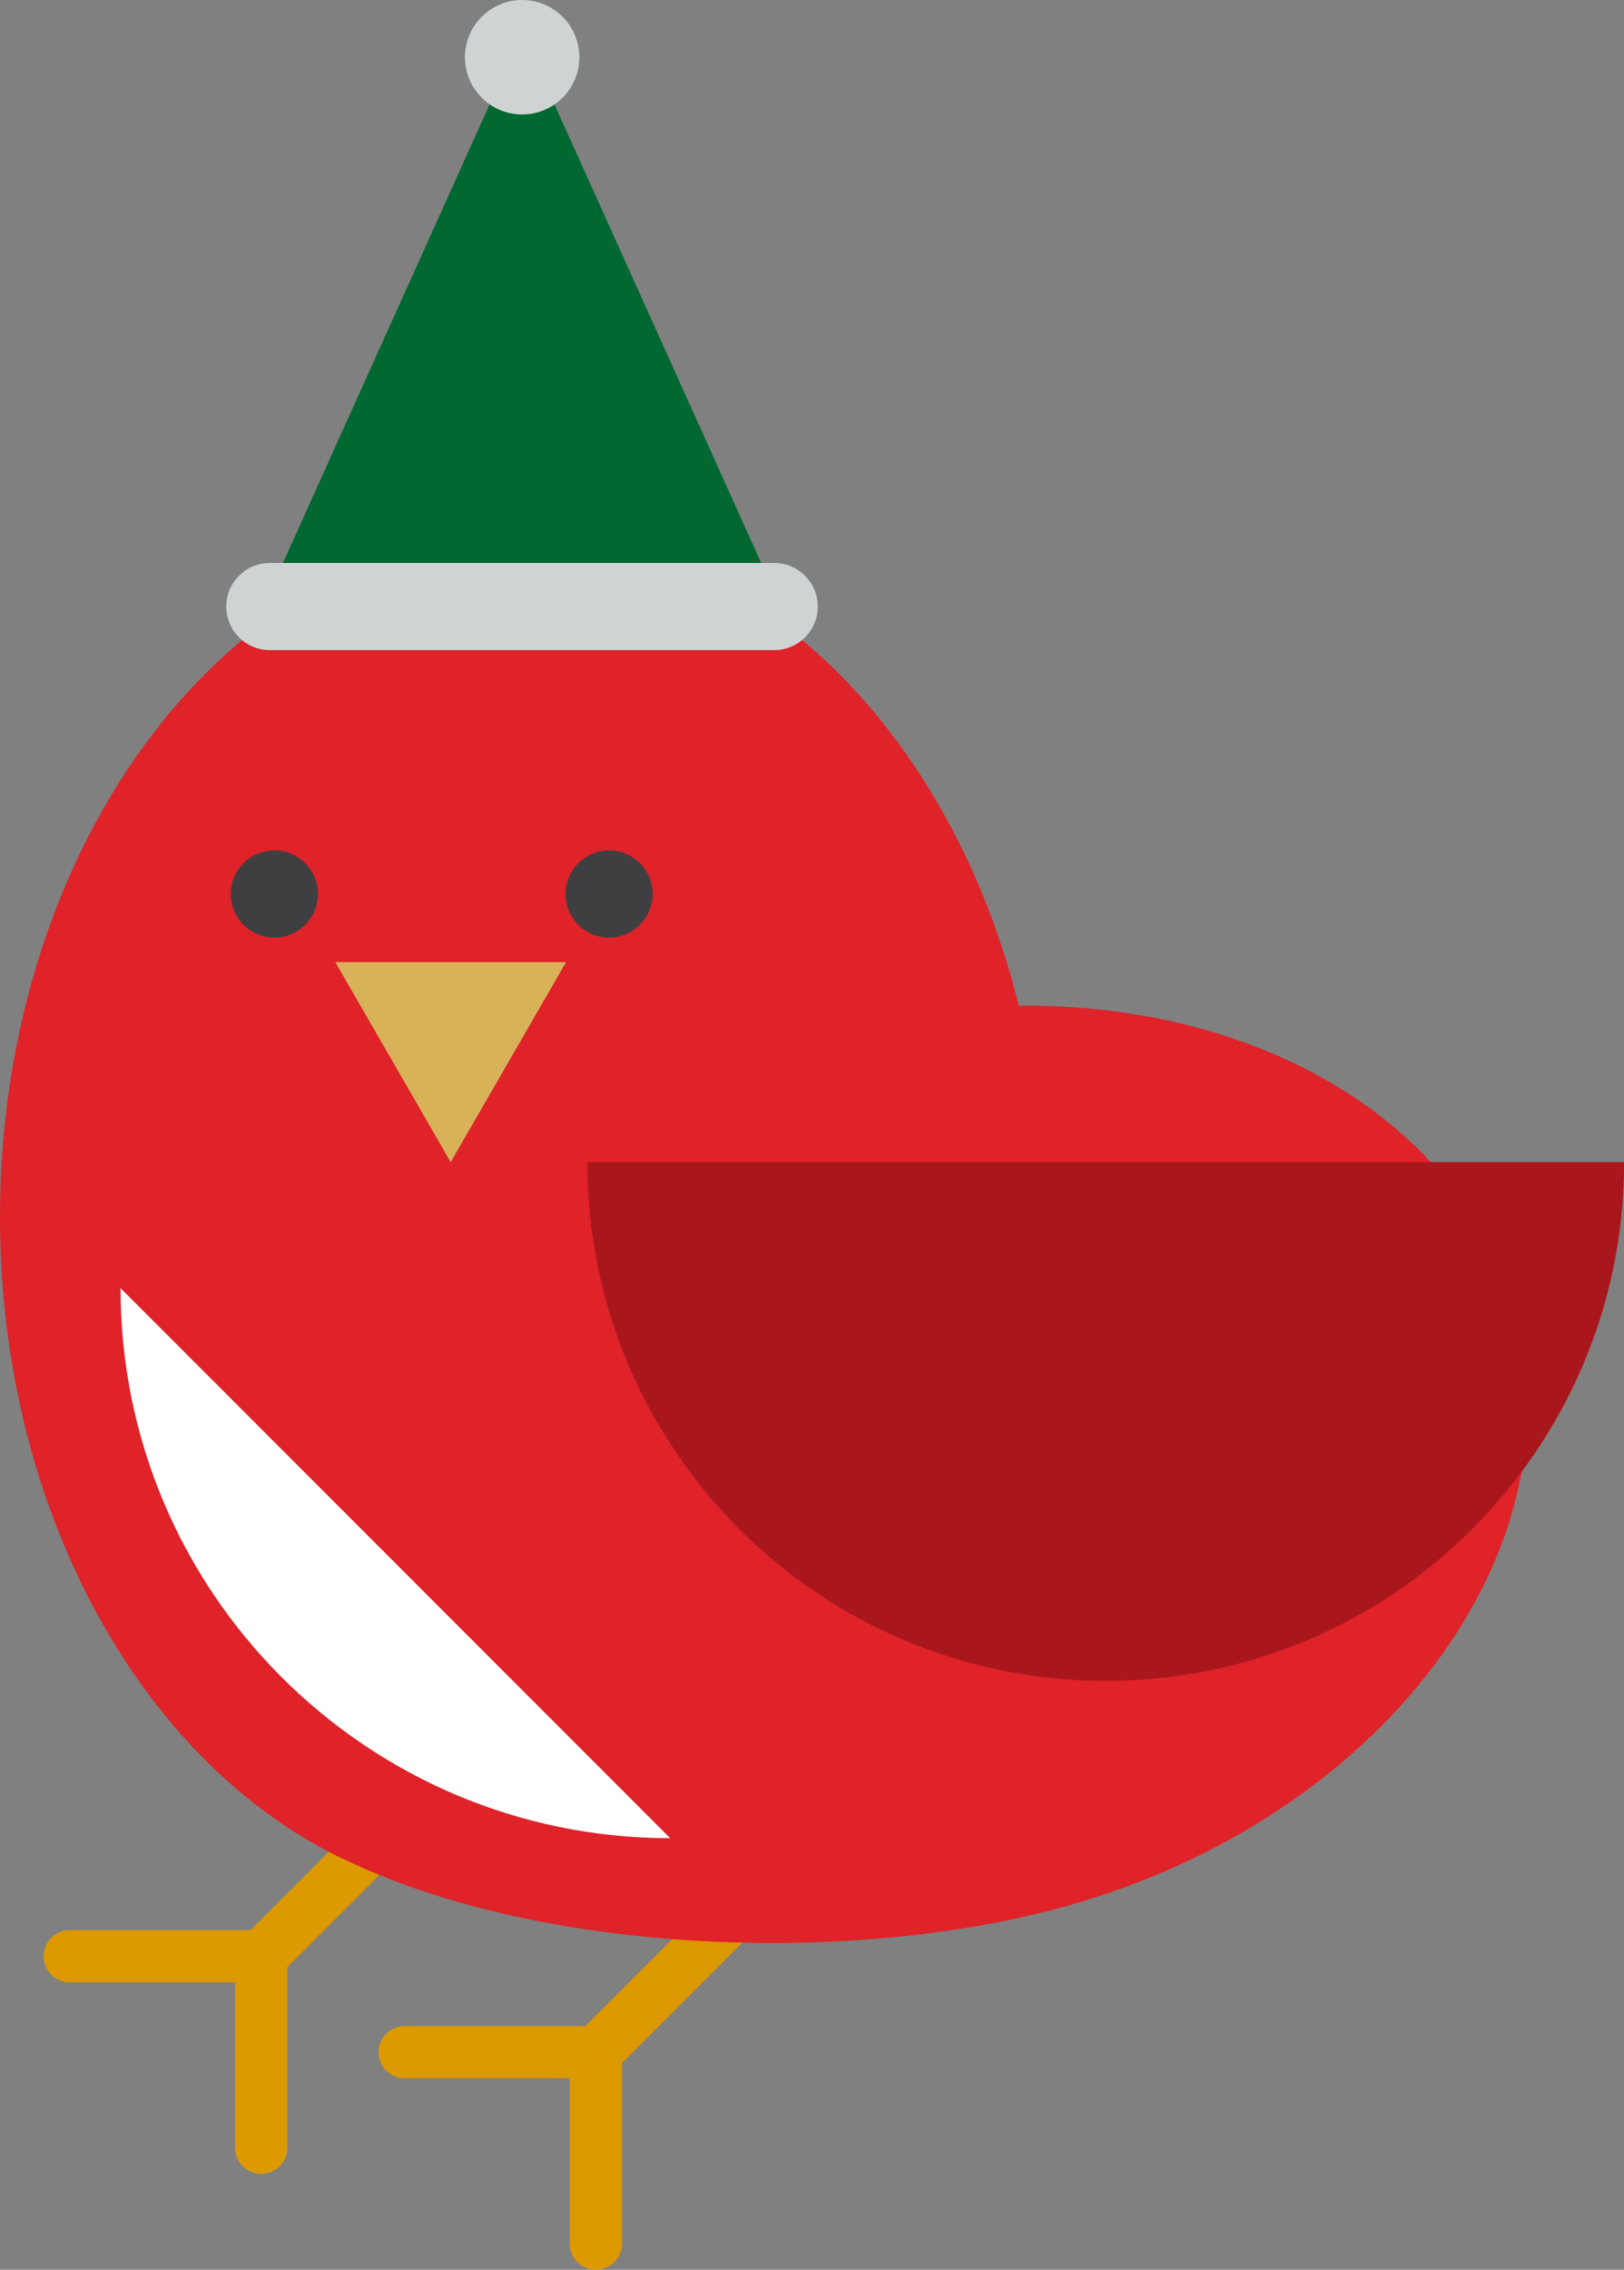 <?xml version="1.0" encoding="UTF-8"?><svg id="Layer_1" xmlns="http://www.w3.org/2000/svg" viewBox="0 0 129.76 181.23"><rect x="0" y="0" width="129.76" height="181.23" fill="#808080" stroke="none"/><defs><style>.cls-1{fill:#d8b259;}.cls-2{fill:#d0d3d4;}.cls-3{fill:#fff;}.cls-4{fill:#3f3e40;}.cls-5{fill:#006830;}.cls-6{fill:#e02229;}.cls-7{fill:#dc9900;}.cls-8{fill:#a9171d;}</style></defs><path class="cls-7" d="M5.58,158.28h13.2v13.2c0,1.15.93,2.09,2.09,2.09s2.09-.93,2.09-2.09v-14.42l16.79-16.79c.81-.81.81-2.14,0-2.95-.41-.41-.94-.61-1.47-.61s-1.07.2-1.47.61l-16.79,16.79H5.58c-1.15,0-2.09.93-2.09,2.09s.93,2.09,2.09,2.09Z"/><path class="cls-7" d="M32.32,165.94h13.2v13.2c0,1.15.93,2.09,2.09,2.09s2.09-.93,2.09-2.09v-14.42l16.79-16.79c.81-.81.81-2.14,0-2.95-.41-.41-.94-.61-1.47-.61s-1.07.2-1.47.61l-16.79,16.79h-14.42c-1.15,0-2.09.93-2.09,2.09s.93,2.09,2.09,2.09Z"/><path class="cls-6" d="M121.03,104.65c-4.24-15.18-20.57-24.54-39.63-24.35-5.43-21.88-21.14-37.7-39.68-37.7C18.68,42.6,0,67.03,0,97.16c0,24.09,11.93,44.53,28.49,51.76,15.51,7.08,39.69,8.03,56.72,3.27,25.15-7.03,41.19-28.31,35.81-47.54Z"/><circle class="cls-4" cx="21.92" cy="71.38" r="3.48"/><circle class="cls-4" cx="48.67" cy="71.38" r="3.48"/><polygon class="cls-1" points="45.23 76.82 36.01 92.79 26.79 76.82 45.23 76.82"/><path class="cls-3" d="M9.63,102.85c0,24.26,19.66,43.92,43.92,43.92L9.63,102.85Z"/><path class="cls-8" d="M46.93,92.79c0,22.87,18.54,41.42,41.42,41.42s41.42-18.54,41.42-41.42H46.93Z"/><polygon class="cls-5" points="19.98 50.78 41.71 2.59 63.45 50.78 19.98 50.78"/><path class="cls-2" d="M65.34,48.43c0,1.92-1.56,3.48-3.48,3.48H21.56c-1.92,0-3.48-1.56-3.48-3.48h0c0-1.92,1.56-3.48,3.48-3.48h40.3c1.92,0,3.48,1.56,3.48,3.48h0Z"/><path class="cls-2" d="M46.29,4.57c0,2.53-2.05,4.57-4.57,4.57s-4.57-2.05-4.57-4.57,2.05-4.57,4.57-4.57,4.57,2.05,4.57,4.57Z"/></svg>